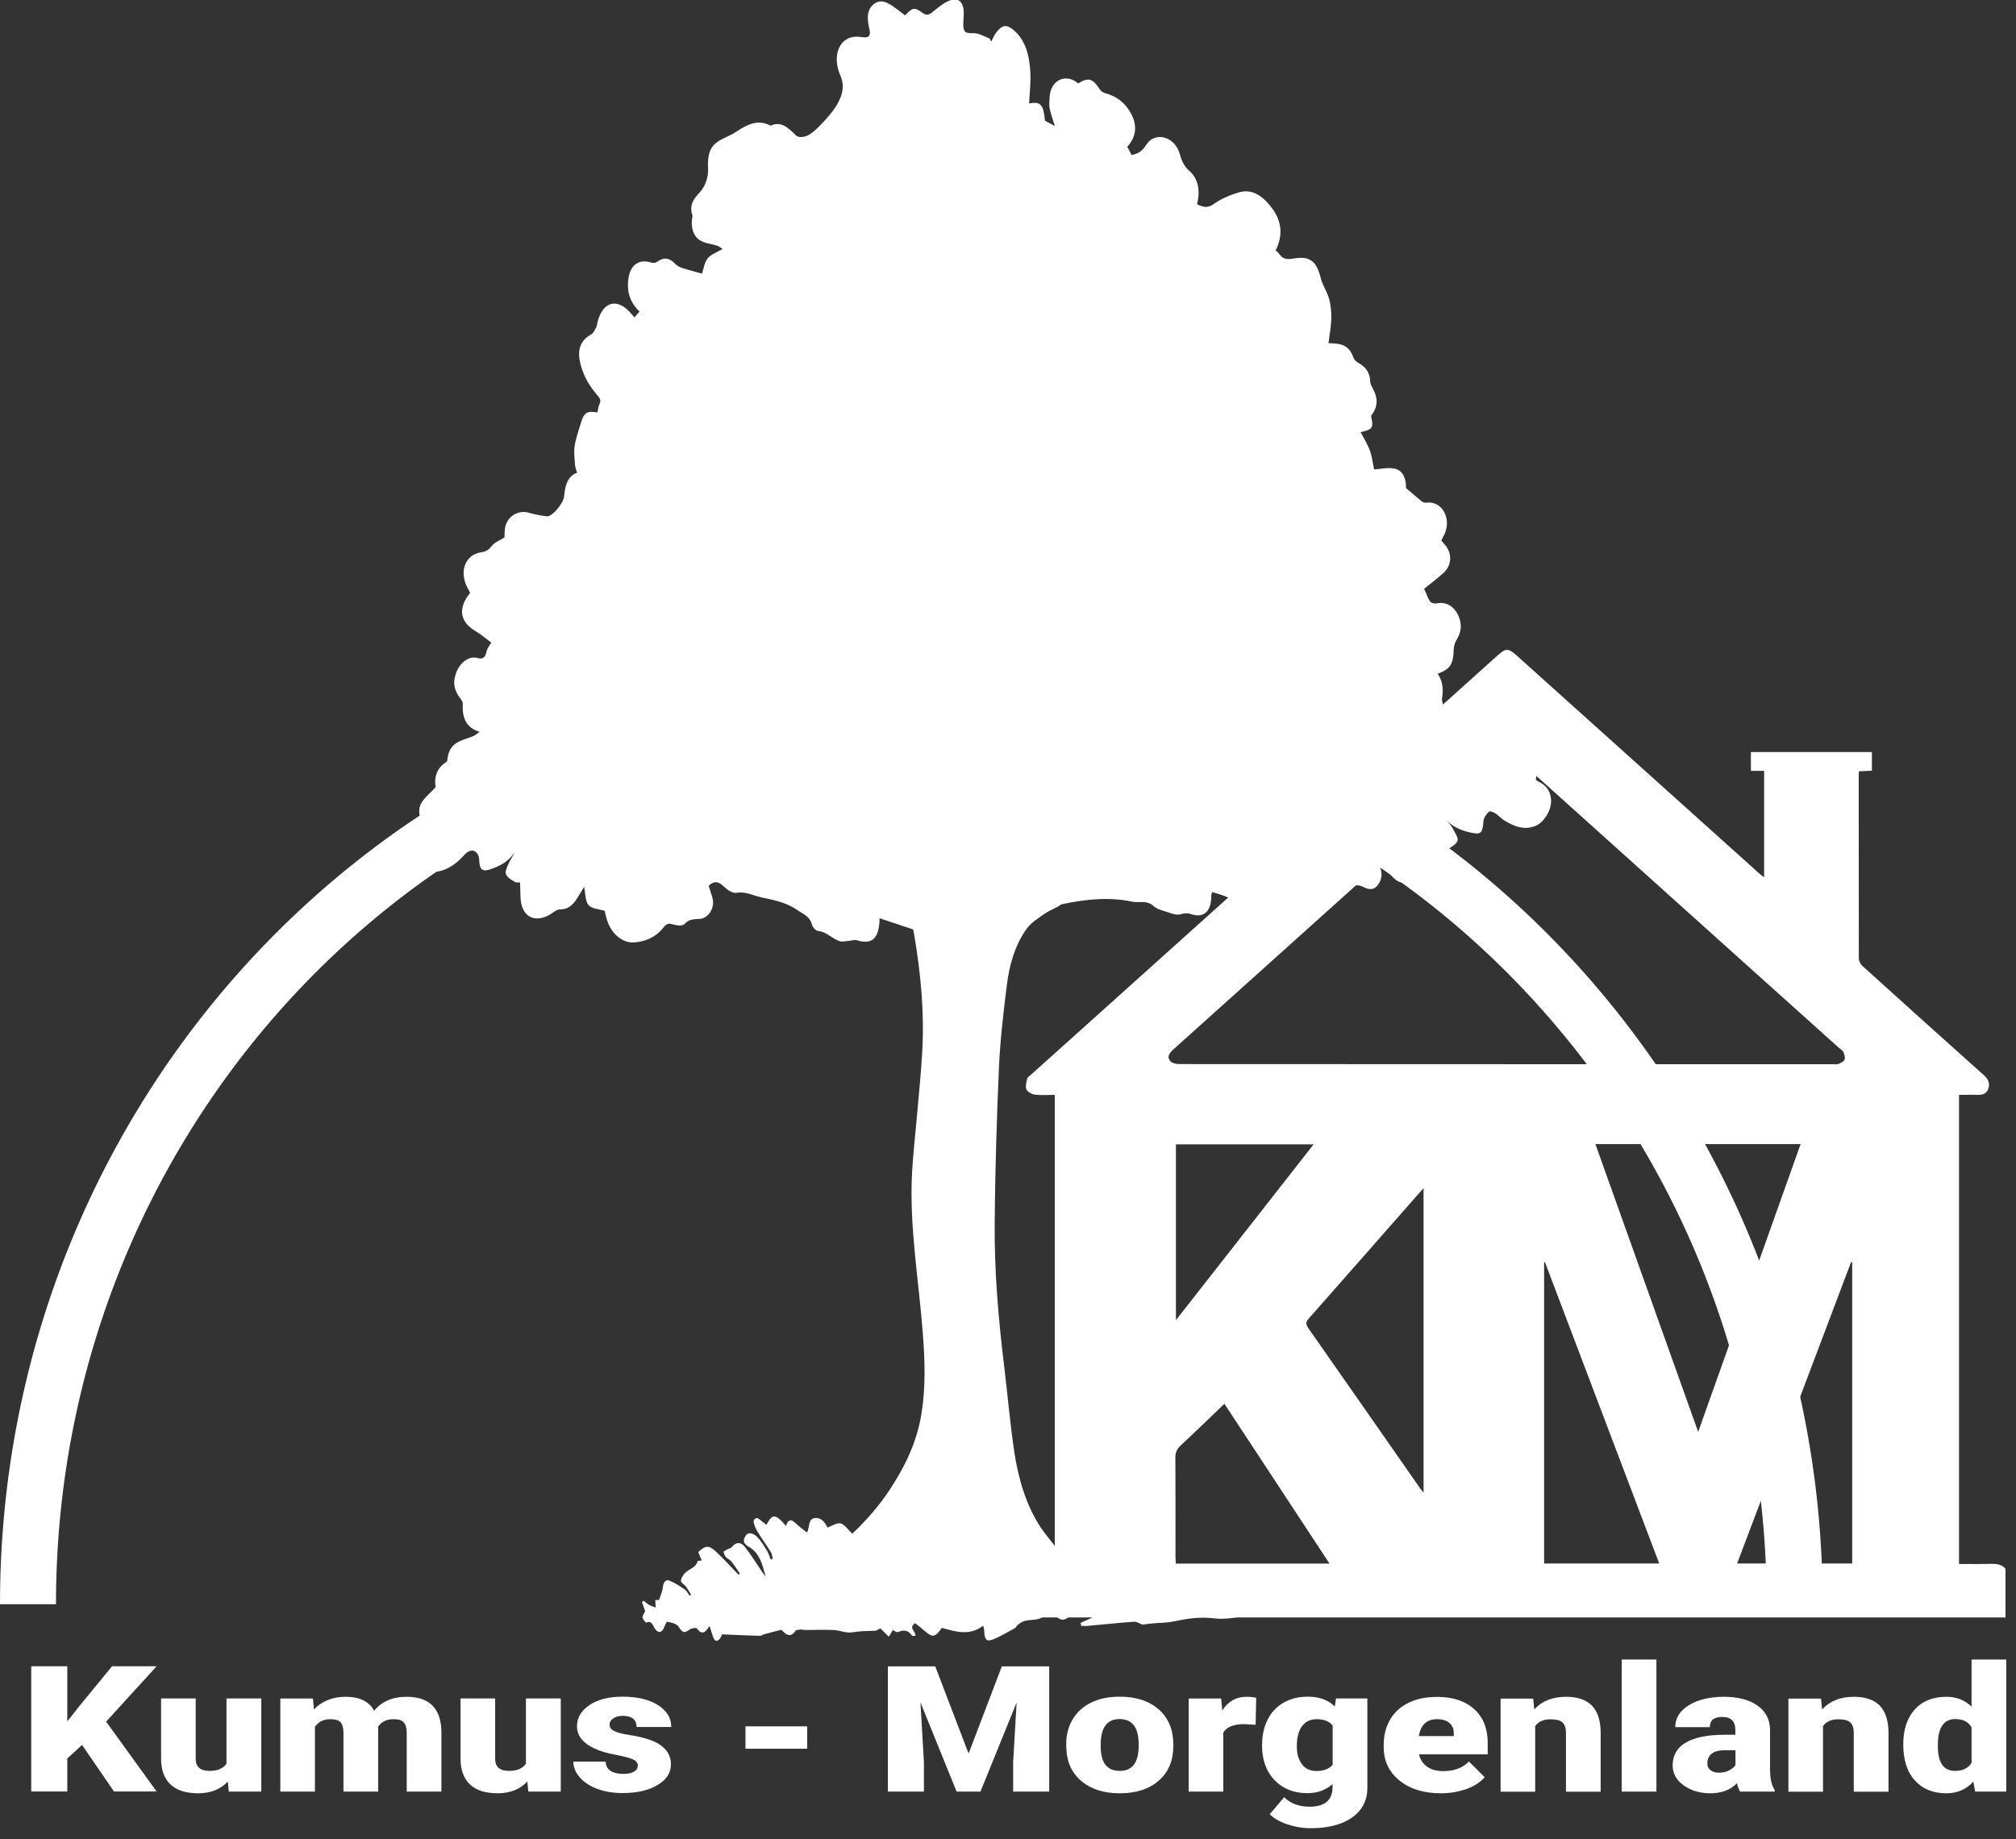<svg xmlns="http://www.w3.org/2000/svg" xmlns:xlink="http://www.w3.org/1999/xlink" id="Ebene_1" x="0px" y="0px" viewBox="0 0 180.08 164.33" style="enable-background:new 0 0 180.08 164.33;" xml:space="preserve"><rect x="0" y="0" width="180.08" height="164.33" fill="#333333" stroke="none"/><style type="text/css">	.st0{clip-path:url(#SVGID_00000172428025444148733220000015286273777496249490_);}	.st1{fill:#FFFFFF;}</style><g>	<defs>		<rect id="SVGID_1_" width="180.08" height="164.33"></rect>	</defs>	<clipPath id="SVGID_00000049215561407050826360000005217848385044819892_">		<use xlink:href="#SVGID_1_" style="overflow:visible;"></use>	</clipPath>	<g style="clip-path:url(#SVGID_00000049215561407050826360000005217848385044819892_);">		<path class="st1" d="M162.81,143.33h-5c0-43.41-34.28-78.72-76.41-78.72C39.28,64.61,5,99.92,5,143.33H0   c0-46.16,36.52-83.72,81.41-83.72S162.81,97.17,162.81,143.33z"></path>	</g>	<g style="clip-path:url(#SVGID_00000049215561407050826360000005217848385044819892_);">		<path class="st1" d="M179.14,140.15v4.36c-29.68,0-59.35,0-89.03,0v-4.36c0.33-0.38,0.75-0.43,1.23-0.42   c0.96,0.03,1.91,0.01,2.88,0.01V97.82c-0.62,0-1.2,0.05-1.77-0.02c-0.28-0.03-0.66-0.24-0.76-0.46c-0.12-0.26-0.01-0.65,0.06-0.96   c0.03-0.13,0.21-0.24,0.33-0.35c2.19-1.97,4.38-3.93,6.57-5.9c11.7-10.52,23.41-21.04,35.11-31.56c0.75-0.67,0.97-0.67,1.7-0.02   c7.24,6.51,14.49,13.02,21.73,19.53c0.11,0.1,0.23,0.18,0.39,0.29v-9.5h-1.18v-1.68h10.81v1.67c-0.4,0.02-0.77,0.03-1.16,0.05   c-0.01,0.15-0.02,0.26-0.02,0.36c0,5.45,0,10.91,0.01,16.36c0,0.23,0.16,0.52,0.33,0.68c3.61,3.27,7.23,6.52,10.86,9.77   c0.38,0.34,0.55,0.73,0.37,1.21c-0.17,0.47-0.57,0.55-1.02,0.53c-0.52-0.02-1.04,0-1.59,0v41.91c0.99,0,1.93,0.02,2.87-0.01   C178.34,139.71,178.79,139.76,179.14,140.15 M134.57,95.08c9.73,0,19.45,0,29.18,0c0.15,0,0.31,0.04,0.43-0.01   c0.21-0.09,0.5-0.2,0.58-0.38c0.08-0.18,0-0.48-0.1-0.69c-0.08-0.17-0.28-0.28-0.43-0.41c-3.01-2.71-6.03-5.41-9.04-8.12   c-6.65-5.98-13.29-11.95-19.94-17.93c-0.55-0.5-0.72-0.5-1.24-0.03c-7.24,6.51-14.48,13.02-21.72,19.53c-2.5,2.25-5,4.5-7.5,6.74   c-0.33,0.3-0.58,0.64-0.26,1.02c0.16,0.19,0.54,0.27,0.82,0.27C115.08,95.08,124.82,95.08,134.57,95.08 M160.84,102.22h-18.33   c3.06,8.57,6.1,17.08,9.18,25.71C154.76,119.29,157.79,110.79,160.84,102.22 M127.16,106.16c-0.21,0.23-0.33,0.37-0.46,0.51   c-3.26,3.71-6.52,7.43-9.79,11.13c-0.29,0.33-0.28,0.52-0.04,0.87c3.34,4.76,6.65,9.53,9.98,14.3c0.07,0.11,0.17,0.2,0.31,0.38   V106.16z M165.45,112.79c-0.03-0.01-0.07-0.02-0.1-0.03c-3.39,8.96-6.78,17.93-10.18,26.93h10.28V112.79z M138,112.76   c-0.02,0.01-0.05,0.02-0.07,0.02v26.91h10.28C144.79,130.68,141.4,121.72,138,112.76 M118.76,139.7   c-3.16-4.81-6.26-9.53-9.39-14.28c-1.34,1.29-2.62,2.53-3.92,3.74c-0.33,0.31-0.47,0.64-0.46,1.1c0.02,2.94,0.01,5.89,0.01,8.84   c0,0.19,0.02,0.39,0.03,0.6H118.76z M105.04,117.95c4.16-5.31,8.2-10.48,12.3-15.71h-12.3V117.95z"></path>	</g>	<g style="clip-path:url(#SVGID_00000049215561407050826360000005217848385044819892_);">		<path class="st1" d="M72.08,136.92c0.27-0.47,0.08-1.23,0.72-1.29c0.6-0.05,0.9,0.41,1.11,0.85c0.42-0.15,0.83-0.45,1.18-0.37   c0.36,0.09,0.66,0.56,1.04,0.92c1.19-1.13,2.37-2.44,3.37-3.97c1.32-2.01,2.39-4.17,2.81-6.75c0.38-2.35,0.31-4.7,0.13-7.07   c-0.36-4.83-1.23-9.61-0.97-14.5c0.1-1.77,0.31-3.53,0.46-5.3c0.16-1.83,0.35-3.67,0.45-5.51c0.2-3.52-0.14-6.99-0.72-10.43   c-0.03-0.18-0.07-0.37-0.09-0.46c-1.03-0.34-2-0.67-3-1c-0.03,1.81-0.66,2.38-2.02,1.97c-0.22-0.07-0.47,0.03-0.7,0.05   c-0.3,0.02-0.61,0.11-0.88,0.02c-0.65-0.22-1.17-0.85-1.89-0.9c-0.2-0.01-0.48-0.32-0.55-0.57c-0.22-0.78-0.77-0.92-1.26-1.27   c-1.03-0.73-2.14-0.92-3.28-1.17c-0.73-0.16-1.4-0.54-2.2-0.4c-0.36,0.06-0.82-0.26-1.14-0.57c-0.47-0.46-0.87-0.52-1.35-0.06   c0.1,0.32,0.21,0.66,0.32,1c0.3,0.98-0.35,1.86-1.04,1.95c-0.49,0.06-0.98-0.04-1.43,0.46c-0.21,0.23-0.75,0.13-1.11,0.02   c-0.34-0.1-0.52-0.01-0.75,0.27c-0.72,0.91-1.64,1.29-2.64,1.36c-1.06,0.08-2.07-0.8-2.45-2.06c-0.09-0.31-0.15-0.63-0.19-0.76   c-0.55-0.18-1.15-0.17-1.45-0.53c-0.29-0.34-0.27-1.07-0.38-1.61c-0.19,0.31-0.44,0.73-0.71,1.14c-0.37,0.56-0.82,0.88-1.44,0.87   c-0.24-0.01-0.5,0.19-0.72,0.34c-1.11,0.76-2.24,0.61-2.66-0.54c-0.22-0.6-0.14-1.38-0.2-2.21c-0.05-0.01-0.3,0.05-0.48-0.06   c-0.29-0.17-0.65-0.37-0.78-0.69c-0.09-0.21,0.12-0.67,0.26-0.98c0.13-0.3,0.34-0.55,0.48-0.9c-0.59,0.85-1.38,1.21-2.2,1.48   c-0.61,0.2-0.9-0.01-0.92-0.78c-0.01-0.53-0.23-0.85-0.58-0.91c-0.23-0.04-0.54,0.14-0.72,0.35c-0.84,0.94-1.78,1.56-2.93,1.56   c-0.83,0-1.72-0.84-1.96-1.8c-0.17-0.67,0.04-1.38,0.56-1.87c0.18-0.17,0.38-0.31,0.61-0.49c-0.29-0.64-0.52-1.36-0.16-1.99   c0.3-0.52,0.78-0.88,1.28-1.42c-0.14-0.84,0.08-1.72,0.93-2.24c0.05-0.03,0.1-0.09,0.11-0.15c0.14-1.66,1.25-1.76,2.2-2.13   c0.24-0.09,0.47-0.24,0.69-0.44c-1.12-0.32-1.58-1.15-1.5-2.49c0.01-0.15-0.1-0.34-0.2-0.46c-0.6-0.76-0.72-1.48-0.37-2.38   c0.33-0.85,1.12-1.46,1.83-1.27c0.5,0.14,0.74,0.02,0.87-0.6c0.05-0.26,0.25-0.47,0.41-0.77c-0.47-0.35-0.94-0.75-1.46-1.06   c-1.36-0.82-1.53-2.04-0.42-3.38c-0.08-0.14-0.16-0.3-0.24-0.45c-0.77-1.45-0.21-2.96,1.2-3.17c0.39-0.06,0.67-0.18,0.96-0.56   c0.27-0.35,0.71-0.5,1.14-0.77c0.02-0.24,0-0.6,0.07-0.94c0.21-0.97,1.17-1.52,2.06-1.28c0.55,0.15,1.11,0.27,1.67,0.33   c0.46,0.05,1.48-1.18,1.53-1.78c0.08-0.94,0.28-1.78,1.16-2.12c-0.07-0.23-0.17-0.44-0.18-0.66c-0.04-0.58-0.13-1.18-0.04-1.74   c0.12-0.73,0.38-1.43,0.59-2.14c0.25-0.83,0.55-1,1.44-0.84c0.06-0.24,0.08-0.51,0.18-0.72c0.17-0.35,0.06-0.54-0.15-0.78   c-0.68-0.78-1.24-1.67-1.53-2.79c-0.34-1.31-0.02-2.15,0.97-2.7c0.18-0.1,0.31-0.4,0.43-0.62c0.06-0.11,0.07-0.27,0.1-0.4   c0.42-1.76,1.57-2.23,2.75-1.11c0.19,0.18,0.37,0.41,0.56,0.63c0.14-0.16,0.28-0.32,0.45-0.52c-0.6-0.6-1.02-1.31-1.03-2.32   c-0.01-1.68,0.82-2.48,2.13-2.05c0.15,0.05,0.37,0.01,0.5-0.09c0.58-0.43,1.09-0.35,1.62,0.22c0.18,0.19,0.44,0.29,0.68,0.37   c0.53,0.17,1.07,0.3,1.69,0.48c0.13-0.39,0.21-1,0.49-1.35c0.3-0.38,0.8-0.52,1.35-0.86c-0.21-0.13-0.36-0.25-0.52-0.3   c-0.51-0.16-1.06-0.19-1.52-0.48c-0.57-0.36-0.78-1.08-0.7-1.88c0.01-0.12,0.07-0.25,0.04-0.34c-0.32-0.96,0.15-1.5,0.66-2.06   c0.52-0.57,0.78-1.39,0.74-2.17c-0.08-1.72,0.44-2.21,1.54-2.72c0.32-0.15,0.64-0.3,0.94-0.5c0.98-0.65,1.97-1.18,3.1-0.56   c0.96-0.45,1.6,0.21,2.3,0.89c0.23,0.22,0.82,0.12,1.14-0.08c0.53-0.33,1-0.84,1.45-1.33c0.42-0.47,0.85-0.96,1.15-1.55   c0.37-0.73,0.61-1.46,0.19-2.43c-0.74-1.71-0.12-3.28,1.22-3.44c0.28-0.03,0.58,0,0.86,0.04c0.46,0.06,0.66-0.15,0.52-0.73   c-0.19-0.81-0.28-1.65,0.35-2.2c0.64-0.55,1.29-0.17,1.88,0.25c0.33,0.23,0.65,0.49,0.96,0.73c0.66-0.72,0.84-0.76,1.59-0.21   c0.45,0.33,0.73,0.01,1.08-0.27c0.45-0.36,0.93-0.76,1.45-0.9c0.76-0.22,1.14,0.31,1.12,1.27c-0.01,0.52-0.13,1.19,0.08,1.51   c0.19,0.28,0.77,0.12,1.16,0.23c0.36,0.1,0.71,0.29,1.07,0.43c0.05,0.09,0.09,0.18,0.14,0.27c0.16-0.29,0.29-0.62,0.49-0.86   c0.5-0.63,0.89-0.68,1.48-0.19c1.11,0.91,1.46,2.33,1.53,3.86c0.04,0.9-0.07,1.82-0.11,2.72c1.03-0.18,1.28,0.08,1.41,1.54   c0.29,0.16,0.59,0.32,0.88,0.48c-0.16-0.53-0.34-1.04-0.46-1.58c-0.06-0.28-0.02-0.6-0.01-0.9c0.06-1.75,1.56-2.22,2.55-1.33   C97.22,6.89,97.61,7,98.25,8c0.11,0.17,0.33,0.29,0.51,0.34c0.92,0.25,1.69,0.77,2.23,1.73c0.62,1.11,0.53,2.11-0.29,3.05   c0.12,0.24,0.25,0.49,0.38,0.73c0.54-0.1,0.94-0.32,1.3-0.9c0.77-1.24,2.55-0.77,2.99,0.77c0.18,0.64,0.39,1.13,0.86,1.54   c0.83,0.72,0.99,1.8,0.7,2.99c0.51,0.25,0.94,0.38,1.49-0.02c0.68-0.49,1.47-0.81,2.24-1.04c1.24-0.37,2.22,0.39,3,1.46   c0.81,1.1,0.97,2.38,0.29,3.72c0.12,0.12,0.24,0.2,0.33,0.33c0.35,0.51,0.74,0.48,1.26,0.4c1.44-0.24,2.04,0.18,2.43,1.72   c0.16,0.67,0.58,1.24,0.76,1.9c0.15,0.56,0.2,1.19,0.19,1.78c-0.02,0.7-0.16,1.39-0.25,2.16c0.14,0.01,0.46,0.02,0.77,0.05   c0.65,0.07,1.16,0.4,1.44,1.2c0.07,0.21,0.25,0.4,0.42,0.49c0.62,0.34,1.07,0.8,1.1,1.73c0.01,0.21,0.14,0.42,0.24,0.61   c0.48,0.88,0.43,1.66-0.17,2.41c0.23,1.1,0.16,1.21-0.93,1.46c0.28,0.55,0.61,1.06,0.82,1.63c0.2,0.55,0.27,1.18,0.38,1.7   c0.56-0.03,1.25-0.21,1.88-0.06c0.76,0.18,1,1.01,0.97,1.72c0.54,0.46,0.99,0.86,1.45,1.22c0.12,0.09,0.29,0.11,0.44,0.09   c1.39-0.17,2.33,1.6,1.39,3.12c-0.04,0.07-0.07,0.16-0.12,0.28c0.09,0.1,0.16,0.19,0.25,0.28c0.73,0.78,0.72,1.9-0.06,2.6   c-0.56,0.51-1.16,0.95-1.73,1.41c0.2,0.44,0.32,0.83,0.52,1.12c0.11,0.15,0.38,0.23,0.56,0.19c0.89-0.18,1.63,0.25,2.02,1.19   c0.3,0.75,0.2,1.4-0.19,2.05c-0.14,0.22-0.25,0.53-0.26,0.8c-0.04,1.38-0.28,1.81-1.44,2.25c0.47,0.66,0.52,1.4,0.39,2.22   c-0.04,0.26,0.14,0.74,0.33,0.84c0.28,0.16,0.43-0.17,0.53-0.53c0.24-0.84,0.83-1.08,1.49-0.76c0.52,0.26,1.07,0.44,1.62,0.6   c0.75,0.21,1.46,0.45,1.67,1.56c0.02,0.12,0.16,0.24,0.27,0.3c0.74,0.46,1.06,1.18,0.94,2.19c1.7,0.77,1.96,1.29,1.52,3.03   c0.06,0.05,0.12,0.12,0.18,0.15c0.68,0.31,1.18,0.82,1.19,1.79c0,0.86-0.65,1.89-1.37,2.19c-1.02,0.43-1.96,0.06-2.87-0.52   c-0.25-0.16-0.47-0.42-0.72-0.58c-0.18-0.11-0.49-0.25-0.6-0.15c-0.22,0.19-0.46,0.54-0.48,0.85c-0.08,1.02-0.21,1.2-1.02,1.03   c-0.8-0.16-1.56-0.42-2.23-1.07c0.16,0.2,0.35,0.38,0.47,0.62c0.2,0.37,0.55,0.88,0.47,1.14c-0.12,0.36-0.58,0.57-0.91,0.81   c-0.11,0.08-0.26,0.06-0.42,0.09c0.02,0.12,0.01,0.21,0.04,0.28c0.36,0.82,0.41,1.61-0.06,2.39c-0.46,0.76-1.12,0.8-1.77,0.66   c-0.64-0.14-1.24-0.45-1.92-0.5c-0.46-0.04-0.89-0.65-1.32-1.04c-0.2-0.19-0.35-0.47-0.61-0.64c0.02,0.13,0.02,0.27,0.06,0.38   c0.21,0.56,0.13,1.05-0.19,1.51c-0.35,0.51-0.83,0.45-1.22,0.25c-0.5-0.27-0.93-0.24-1.43-0.02c-0.68,0.31-1.42-0.16-1.82-1.05   c-0.05-0.12-0.1-0.24-0.15-0.37c-0.06,0.01-0.11,0.01-0.17,0.02c0.03,0.39,0.02,0.79,0.11,1.16c0.29,1.31-0.16,2.08-1.26,2.2   c-1.11,0.11-2.02-0.16-2.49-1.58c-0.05-0.14-0.31-0.3-0.44-0.27c-0.7,0.17-1.17-0.23-1.61-0.82c-0.12-0.17-0.36-0.21-0.55-0.31   c-0.06,0.25-0.19,0.52-0.16,0.76c0.11,1.1-0.27,1.67-1.16,1.51c-0.56-0.1-1.1-0.38-1.65-0.57c-0.27-0.09-0.54-0.16-0.82-0.25   c-0.04,0.15-0.08,0.21-0.08,0.27c0.03,1.43-0.66,2.1-1.8,1.7c-0.34-0.11-0.62-0.08-0.97,0.02c-0.42,0.11-0.91-0.13-1.36-0.27   c-0.35-0.11-0.75-0.21-1.03-0.47c-0.6-0.56-1.27-0.26-1.89-0.39c-2.11-0.44-4.18-0.22-6.26,0.22c-0.16,0.03-0.3,0.17-0.45,0.25   c-0.41,0.22-0.83,0.39-1.21,0.66c-0.53,0.38-1.12,0.74-1.52,1.29c-1.04,1.43-1.55,3.22-1.78,5.08c-0.3,2.43-0.59,4.88-0.7,7.33   c-0.2,4.61-0.34,9.23-0.38,13.85c-0.04,4.36,0.34,8.7,0.87,13.02c0.3,2.48,0.51,4.98,0.88,7.44c0.37,2.46,1.06,4.8,2.37,6.78   c0.39,0.58,0.83,1.09,1.24,1.62c0.7-0.5,0.56-1.05,0.24-1.67c-0.1-0.19-0.1-0.47-0.15-0.71c0.19,0.02,0.39,0,0.57,0.07   c0.7,0.24,1.48,0.35,1.65,1.57c0.05-0.06,0.11-0.11,0.16-0.16c-0.07-0.18-0.13-0.37-0.2-0.55c-0.07-0.19-0.16-0.38-0.23-0.57   c-0.13-0.38-0.25-0.81,0.11-1.08c0.35-0.27,0.62-0.04,0.88,0.33c0.24,0.34,0.58,0.57,0.92,0.89c0.01-0.1,0.01-0.18,0.03-0.26   c0.1-0.33,0.2-0.66,0.3-0.99c0.24,0.16,0.51,0.26,0.7,0.48c0.4,0.46,0.76,0.99,1.11,1.46c0.27-0.06,0.59-0.12,0.91-0.19   c0.04,0.46,0.07,0.92,0.11,1.36c0.09-0.13,0.21-0.4,0.39-0.57c0.12-0.11,0.33-0.07,0.49-0.1c0,0.19,0.07,0.43,0,0.56   c-0.27,0.53-0.59,1.03-0.82,1.64c0.12-0.12,0.23-0.25,0.36-0.35c0.35-0.3,0.68-0.74,1.18-0.31c0.06,0.06,0.2-0.03,0.31-0.05   c0.32-0.06,0.64-0.11,0.95-0.16c0.04,0.36,0.07,0.72,0.12,1.13c0.09-0.02,0.27-0.09,0.45-0.11c0.34-0.02,0.59,0.06,0.91,0.37   c0.46,0.45,0.97,0.94,1.62,1.06c0.26,0.05,0.47,0.43,0.81,0.76c0.26,0.01,0.84-0.42,0.82,0.57c0.52-0.03,1-0.09,1.47-0.06   c0.18,0.01,0.41,0.15,0.51,0.33c0.66,1.1,0.49,1.59-0.6,1.74c-0.64,0.09-1.3,0.14-1.94,0.05c-1.24-0.17-2.44,0.07-3.65,0.31   c-0.57,0.11-1.15,0.09-1.72,0.15c-0.35,0.03-0.7,0.08-0.92,0.11c-0.32-0.12-0.54-0.28-0.75-0.26c-1.38,0.1-2.75,0.24-4.13,0.37   c-0.2,0.02-0.4,0-0.6,0c-0.02-0.09-0.04-0.17-0.06-0.26c0.33-0.15,0.67-0.31,1.02-0.47c0.04-0.52-0.2-0.42-0.49-0.36   c-0.26,0.05-0.53-0.01-0.8-0.02c0-0.07,0-0.14,0-0.21c-0.31,0.21-0.62,0.44-0.94,0.64c-0.33,0.2-0.6,0.17-0.94-0.15   c-0.24-0.22-0.8-0.3-1.02-0.11c-0.62,0.56-1.33,0.3-1.96,0.55c-0.17,0.07-0.34,0.19-0.49,0.31c-0.09,0.07-0.14,0.22-0.24,0.28   c-0.61,0.34-1.22,0.7-1.85,0.97c-0.7,0.3-0.87,0.11-0.9-0.79c0-0.09-0.04-0.18-0.09-0.39c-1.22,0.93-2.46,0.53-3.69,0.19   c-0.6,0.86-0.83,0.89-1.56,0.25c-0.28-0.24-0.56-0.46-0.83-0.67c-0.62,0.42,0.04,0.69,0.04,1.12c-0.11,0-0.28,0.06-0.32-0.01   c-0.35-0.53-0.76-0.51-1.23-0.32c-0.14,0.06-0.35-0.12-0.48-0.17c-0.12,0.2-0.24,0.39-0.36,0.59c-0.25-0.25-0.51-0.51-0.76-0.75   c-0.13,0.06-0.3,0.21-0.48,0.22c-0.68,0.02-1.35,0.02-2.04,0.14c-0.52,0.09-1.08-0.18-1.63-0.21c-0.84-0.04-1.69,0-2.54,0   c-0.15,0-0.29-0.05-0.44-0.04c-0.15,0.01-0.36,0.02-0.45,0.13c-0.41,0.59-0.78,0.38-1.16-0.02c-0.04-0.04-0.1-0.09-0.15-0.08   c-0.5,0.13-1.01,0.26-1.51,0.4c-0.11,0.03-0.21,0.13-0.32,0.13c-1.11-0.03-2.23-0.08-3.42-0.13c-0.02,0.05-0.08,0.23-0.17,0.36   c-0.24,0.32-0.47,0.3-0.62-0.12c-0.1-0.3-0.19-0.6-0.32-0.99c-0.35,0.56-0.65,0.84-1.1,0.26c-0.11-0.14-0.49-0.07-0.68,0.06   c-0.51,0.36-0.61,0.29-0.99-0.26c-0.2-0.29-0.64-0.35-0.99-0.44c-0.07-0.02-0.22,0.3-0.29,0.49c-0.18,0.49-0.51,0.57-0.81,0.16   c-0.21-0.29-0.3-0.81-0.78-0.57c-0.07,0.03-0.3-0.27-0.35-0.46c-0.03-0.13,0.14-0.33,0.24-0.55c-0.07-0.2-0.17-0.51-0.28-0.81   c0.04-0.05,0.09-0.1,0.13-0.14c0.18,0.14,0.35,0.29,0.55,0.4c0.17,0.1,0.36,0.14,0.54,0.21c-0.01-0.21-0.02-0.41-0.04-0.67h0.34   c0.13-0.41,0.3-0.76,0.34-1.14c0.04-0.47,0.28-0.71,0.56-0.6c0.49,0.19,0.96,0.5,1.41,0.81c0.17,0.12,0.28,0.36,0.42,0.55   c0.04-0.04,0.08-0.07,0.12-0.11c-0.16-0.25-0.29-0.52-0.47-0.74c-0.24-0.3-0.71-0.3-0.18-1.04c0.38-0.53,1.02-0.51,1.24-1.18   c0.02-0.07,0.21-0.05,0.37-0.08c-0.11-0.27-0.21-0.51-0.31-0.75c0.67-0.63,0.97-0.64,1.67,0.04c0.66,0.63,1.29,1.32,1.93,1.98   c0.04-0.03,0.08-0.07,0.12-0.1c-0.25-0.36-0.48-0.73-0.75-1.07c-0.14-0.18-0.37-0.26-0.52-0.43c-0.1-0.11-0.14-0.31-0.2-0.46   c0.11-0.07,0.22-0.14,0.33-0.2c0.15-0.08,0.34-0.1,0.44-0.23c0.4-0.49,0.82-0.41,1.15,0.01c0.54,0.69,1.02,1.46,1.52,2.2   c0.1,0.14,0.18,0.29,0.32,0.4c-0.26-0.97-0.5-1.94-1.31-2.5c-0.31-0.21-0.85-0.4-0.52-1.01c0.28-0.53,0.76-0.29,1.07,0   c0.35,0.34,0.62,0.81,0.9,1.26c0.14,0.23,0.22,0.52,0.33,0.78c0.06-0.02,0.11-0.04,0.17-0.07c-0.05-0.2-0.06-0.43-0.15-0.58   c-0.41-0.66-0.86-1.27-1.26-1.94c-0.16-0.27-0.36-0.79-0.27-0.93c0.28-0.45,0.56,0.02,0.83,0.19c0.1,0.06,0.19,0.15,0.29,0.23   c0.53-1.02,0.8-1.01,1.75,0.09c0.24-0.77,0.58-0.51,0.95-0.16C71.47,136.46,71.78,136.68,72.08,136.92"></path>	</g>	<g style="clip-path:url(#SVGID_00000049215561407050826360000005217848385044819892_);">		<path class="st1" d="M7.33,155.9l-1.32,1.21v2.95H2.79v-11.19h3.22v4.93l1.12-1.42l2.88-3.51h3.98l-4.51,4.95l4.51,6.24h-3.81   L7.33,155.9z"></path>		<path class="st1" d="M20.35,159.17c-0.65,0.7-1.54,1.05-2.65,1.05c-1.09,0-1.91-0.26-2.47-0.79c-0.56-0.53-0.84-1.29-0.84-2.29   v-5.39h3.09v5.4c0,0.71,0.41,1.07,1.24,1.07c0.71,0,1.21-0.21,1.51-0.64v-5.83h3.11v8.32h-2.9L20.35,159.17z"></path>		<path class="st1" d="M27.95,151.75l0.1,0.98c0.7-0.75,1.65-1.13,2.83-1.13c1.25,0,2.1,0.42,2.54,1.25   c0.67-0.83,1.64-1.25,2.91-1.25c2.01,0,3.04,1.02,3.1,3.06v5.41h-3.1v-5.25c0-0.43-0.09-0.74-0.26-0.93   c-0.17-0.2-0.48-0.29-0.93-0.29c-0.61,0-1.07,0.23-1.37,0.68l0.01,0.11v5.68h-3.1v-5.23c0-0.44-0.08-0.75-0.25-0.95   c-0.17-0.2-0.48-0.29-0.94-0.29c-0.59,0-1.04,0.23-1.36,0.68v5.79h-3.09v-8.32H27.95z"></path>		<path class="st1" d="M47.1,159.17c-0.65,0.7-1.54,1.05-2.65,1.05c-1.09,0-1.91-0.26-2.47-0.79c-0.56-0.53-0.84-1.29-0.84-2.29   v-5.39h3.09v5.4c0,0.71,0.41,1.07,1.24,1.07c0.71,0,1.21-0.21,1.51-0.64v-5.83h3.11v8.32h-2.9L47.1,159.17z"></path>		<path class="st1" d="M56.97,157.73c0-0.22-0.14-0.4-0.41-0.53c-0.27-0.13-0.8-0.27-1.57-0.42c-0.77-0.14-1.41-0.33-1.91-0.57   c-0.5-0.23-0.88-0.52-1.15-0.85c-0.26-0.33-0.39-0.71-0.39-1.14c0-0.76,0.38-1.39,1.13-1.89s1.73-0.74,2.95-0.74   c1.31,0,2.36,0.25,3.15,0.75c0.79,0.5,1.19,1.15,1.19,1.96h-3.1c0-0.67-0.42-1-1.26-1c-0.32,0-0.6,0.08-0.82,0.23   c-0.22,0.15-0.33,0.34-0.33,0.56c0,0.23,0.13,0.42,0.4,0.56c0.27,0.14,0.7,0.26,1.29,0.35c0.59,0.09,1.11,0.2,1.55,0.33   c1.49,0.43,2.24,1.2,2.24,2.31c0,0.76-0.4,1.38-1.21,1.85c-0.8,0.48-1.84,0.71-3.12,0.71c-0.85,0-1.61-0.13-2.27-0.38   c-0.67-0.26-1.19-0.6-1.56-1.04c-0.37-0.44-0.56-0.9-0.56-1.39h2.89c0.01,0.38,0.17,0.67,0.46,0.84c0.29,0.18,0.67,0.26,1.13,0.26   c0.42,0,0.74-0.07,0.95-0.21C56.87,158.15,56.97,157.96,56.97,157.73z"></path>		<path class="st1" d="M72.1,156.24h-5.51v-2h5.51V156.24z"></path>		<path class="st1" d="M83.54,148.88l2.98,7.79l2.97-7.79h4.23v11.19H90.5v-2.61l0.31-5.35l-3.23,7.96h-2.13l-3.23-7.97l0.31,5.36   v2.61h-3.22v-11.19H83.54z"></path>		<path class="st1" d="M95.24,155.83c0-0.83,0.19-1.57,0.58-2.22c0.38-0.65,0.94-1.15,1.66-1.5c0.72-0.35,1.57-0.52,2.54-0.52   c1.48,0,2.65,0.39,3.51,1.16c0.86,0.77,1.28,1.82,1.28,3.15v0.09c0,1.3-0.43,2.33-1.29,3.09c-0.86,0.76-2.02,1.14-3.49,1.14   c-1.41,0-2.54-0.35-3.4-1.06c-0.86-0.71-1.32-1.67-1.38-2.89L95.24,155.83z M98.32,155.99c0,0.77,0.14,1.33,0.43,1.69   c0.29,0.36,0.71,0.54,1.27,0.54c1.1,0,1.66-0.71,1.69-2.13v-0.26c0-1.49-0.57-2.24-1.7-2.24c-1.03,0-1.59,0.64-1.68,1.93   L98.32,155.99z"></path>		<path class="st1" d="M112.16,154.1l-1.02-0.06c-0.97,0-1.59,0.26-1.87,0.77v5.26h-3.09v-8.32h2.9l0.1,1.07   c0.52-0.82,1.24-1.22,2.17-1.22c0.33,0,0.62,0.03,0.86,0.09L112.16,154.1z"></path>		<path class="st1" d="M112.74,155.85c0-0.84,0.17-1.58,0.5-2.23s0.8-1.14,1.42-1.5c0.62-0.35,1.33-0.53,2.15-0.53   c1.03,0,1.84,0.29,2.42,0.88l0.11-0.72h2.8v8c0,0.73-0.2,1.37-0.61,1.91c-0.41,0.54-0.99,0.96-1.76,1.25   c-0.77,0.29-1.66,0.43-2.68,0.43c-0.73,0-1.43-0.12-2.11-0.35c-0.68-0.23-1.2-0.53-1.56-0.9l1.29-1.52   c0.57,0.57,1.33,0.85,2.27,0.85c1.37,0,2.05-0.59,2.05-1.77v-0.26c-0.59,0.55-1.34,0.82-2.25,0.82c-1.21,0-2.19-0.39-2.93-1.16   s-1.12-1.81-1.12-3.12V155.85z M115.84,156.01c0,0.68,0.15,1.22,0.46,1.62c0.3,0.4,0.73,0.6,1.28,0.6c0.67,0,1.15-0.19,1.46-0.56   v-3.5c-0.3-0.38-0.78-0.57-1.44-0.57c-0.55,0-0.98,0.21-1.29,0.62S115.84,155.23,115.84,156.01z"></path>		<path class="st1" d="M128.7,160.22c-1.52,0-2.75-0.38-3.69-1.14c-0.94-0.76-1.41-1.75-1.41-2.97v-0.21c0-0.85,0.19-1.6,0.56-2.25   c0.38-0.65,0.92-1.15,1.65-1.51c0.72-0.36,1.58-0.53,2.57-0.53c1.39,0,2.49,0.36,3.3,1.09s1.21,1.74,1.21,3.03v1.01h-6.14   c0.11,0.47,0.35,0.83,0.72,1.1s0.86,0.4,1.45,0.4c0.98,0,1.74-0.29,2.29-0.86l1.41,1.4c-0.38,0.45-0.93,0.8-1.63,1.06   C130.27,160.09,129.51,160.22,128.7,160.22z M128.35,153.6c-0.9,0-1.44,0.5-1.61,1.51h3.12v-0.2c0.01-0.42-0.11-0.74-0.38-0.96   C129.21,153.71,128.84,153.6,128.35,153.6z"></path>		<path class="st1" d="M136.95,151.75l0.1,0.98c0.68-0.75,1.63-1.13,2.83-1.13c1.03,0,1.8,0.26,2.31,0.78   c0.51,0.52,0.77,1.3,0.79,2.34v5.36h-3.1v-5.25c0-0.42-0.1-0.73-0.3-0.93c-0.2-0.2-0.57-0.29-1.1-0.29c-0.6,0-1.05,0.2-1.35,0.6   v5.87h-3.09v-8.32H136.95z"></path>		<path class="st1" d="M147.96,160.07h-3.1v-11.8h3.1V160.07z"></path>		<path class="st1" d="M155.44,160.07c-0.11-0.17-0.21-0.42-0.29-0.75c-0.57,0.6-1.36,0.9-2.38,0.9c-0.93,0-1.73-0.24-2.38-0.71   c-0.65-0.47-0.98-1.07-0.98-1.79c0-0.9,0.4-1.58,1.19-2.04s1.95-0.69,3.46-0.69h0.95v-0.44c0-0.77-0.39-1.15-1.18-1.15   c-0.73,0-1.1,0.3-1.1,0.91h-3.09c0-0.8,0.41-1.46,1.22-1.96c0.82-0.5,1.86-0.75,3.12-0.75s2.26,0.26,3,0.78s1.11,1.23,1.13,2.13   v3.68c0.01,0.76,0.15,1.35,0.42,1.75v0.13H155.44z M153.51,158.38c0.38,0,0.7-0.07,0.96-0.21c0.25-0.14,0.44-0.29,0.55-0.47v-1.33   h-0.9c-1.08,0-1.61,0.4-1.61,1.21c0,0.24,0.09,0.43,0.28,0.57C152.98,158.3,153.22,158.38,153.51,158.38z"></path>		<path class="st1" d="M162.66,151.75l0.1,0.98c0.68-0.75,1.63-1.13,2.83-1.13c1.03,0,1.8,0.26,2.31,0.78   c0.51,0.52,0.77,1.3,0.79,2.34v5.36h-3.1v-5.25c0-0.42-0.1-0.73-0.3-0.93c-0.2-0.2-0.57-0.29-1.1-0.29c-0.6,0-1.05,0.2-1.35,0.6   v5.87h-3.09v-8.32H162.66z"></path>		<path class="st1" d="M170.01,155.85c0-1.32,0.34-2.35,1.02-3.11c0.68-0.76,1.62-1.14,2.84-1.14c0.89,0,1.63,0.29,2.24,0.88v-4.21   h3.1v11.8h-2.78l-0.16-0.89c-0.64,0.7-1.44,1.04-2.42,1.04c-1.18,0-2.11-0.38-2.8-1.14C170.36,158.33,170.01,157.25,170.01,155.85   z M173.1,156.01c0,1.48,0.51,2.21,1.54,2.21c0.68,0,1.17-0.24,1.47-0.72v-3.17c-0.28-0.49-0.76-0.74-1.45-0.74   c-0.95,0-1.47,0.65-1.55,1.94L173.1,156.01z"></path>	</g></g></svg>